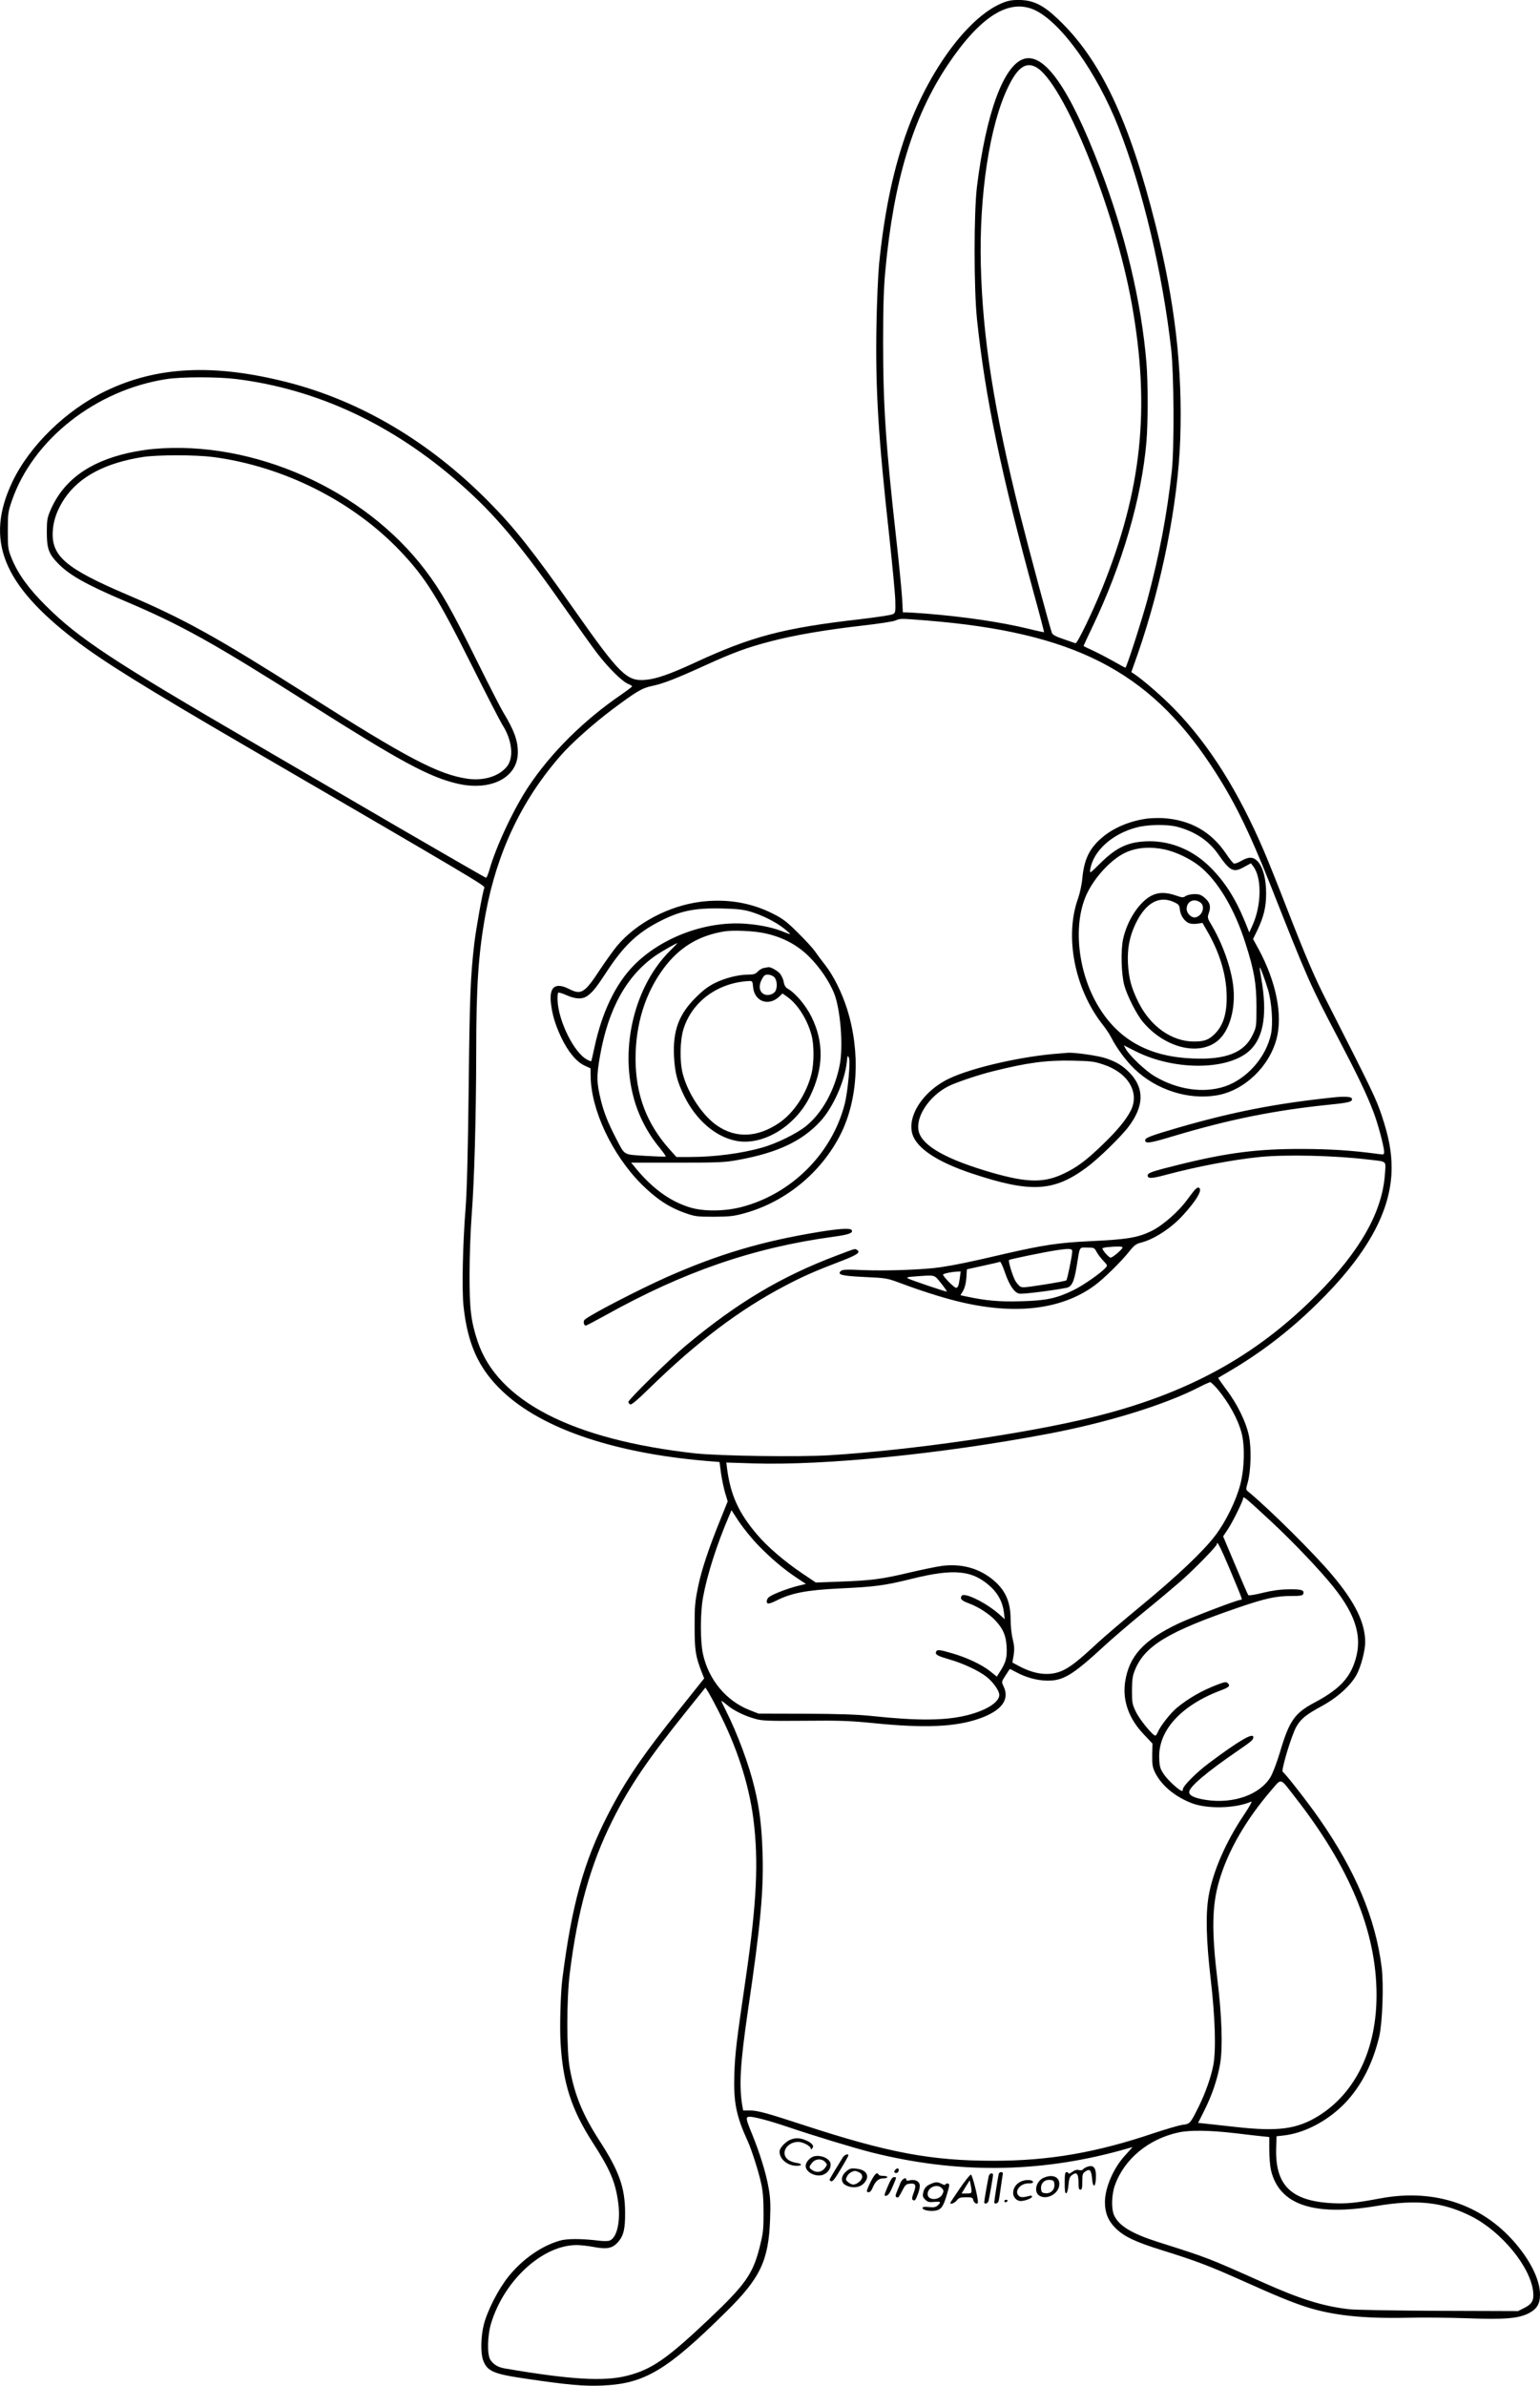 <?xml version="1.0" encoding="UTF-8"?>
<svg xmlns="http://www.w3.org/2000/svg" version="1.0" viewBox="0 0 1224.727 1896.637" preserveAspectRatio="xMidYMid meet">
  <g transform="translate(-46.273,1953.808) scale(0.1,-0.1)" fill="#000000" stroke="none">
    <path d="M8454 19522 c-266 -94 -581 -504 -767 -997 -114 -305 -190 -658 -233 -1085 -8 -85 -18 -306 -21 -490 -9 -505 14 -882 103 -1685 24 -225 46 -453 47 -505 2 -92 1 -95 -23 -106 -14 -6 -131 -24 -260 -39 -609 -70 -859 -136 -1309 -344 -203 -94 -310 -131 -397 -138 -147 -12 -204 45 -564 557 -327 465 -478 656 -687 866 -469 473 -1016 796 -1598 944 -583 148 -1034 126 -1441 -70 -315 -152 -606 -435 -743 -723 -219 -461 -79 -813 498 -1256 223 -171 548 -373 1386 -861 1765 -1027 1876 -1093 1870 -1108 -15 -39 -65 -320 -80 -442 -31 -270 -37 -418 -45 -1155 -6 -518 -14 -810 -24 -945 -23 -285 -31 -653 -17 -785 32 -302 120 -496 305 -673 321 -308 919 -507 1696 -564 l35 -3 12 -90 c7 -49 22 -120 33 -157 l20 -66 -54 -134 c-97 -238 -157 -419 -183 -552 -23 -113 -27 -156 -26 -311 0 -187 7 -234 58 -365 l18 -45 -186 -233 c-302 -376 -440 -579 -578 -847 -193 -375 -289 -720 -364 -1310 -14 -109 -22 -383 -14 -509 19 -321 86 -528 256 -792 140 -217 181 -314 203 -482 19 -151 -13 -282 -74 -298 -14 -3 -47 -3 -73 0 -146 18 -260 18 -318 1 -147 -42 -298 -148 -409 -286 -80 -100 -167 -269 -196 -383 -23 -92 -26 -222 -6 -279 32 -90 81 -111 331 -148 345 -51 470 -62 615 -56 339 14 515 119 990 589 269 265 335 404 347 729 5 125 2 177 -12 255 -20 116 -70 276 -131 426 -52 126 -53 138 -18 138 37 0 160 -33 299 -80 213 -72 529 -168 671 -204 672 -168 1315 -164 1967 13 l107 30 -60 -67 c-93 -101 -160 -257 -160 -372 0 -83 26 -148 84 -205 67 -67 155 -109 366 -175 268 -83 381 -126 640 -242 278 -125 399 -174 517 -212 211 -66 446 -91 796 -84 122 3 336 1 475 -4 302 -11 409 -2 491 39 66 34 91 74 91 149 0 105 -61 241 -169 376 -264 332 -659 472 -1101 389 -198 -37 -270 -44 -385 -38 -327 18 -453 144 -443 442 l3 90 55 6 c187 20 399 142 534 308 108 131 183 292 228 481 25 111 36 407 19 547 -49 390 -208 770 -499 1186 -87 125 -267 356 -288 369 -15 10 72 297 109 360 37 63 75 94 202 163 125 68 231 164 278 252 34 65 67 190 67 257 -1 154 -80 316 -262 532 -143 171 -497 522 -665 661 -23 18 -23 19 -8 73 26 90 31 271 11 370 -22 110 -93 257 -182 373 -36 49 -65 90 -63 91 2 2 45 27 94 56 246 145 466 313 683 524 408 398 602 749 602 1091 0 126 -22 244 -77 410 -46 138 -70 189 -443 922 -94 184 -162 343 -320 748 -66 171 -145 367 -175 437 -204 476 -434 842 -709 1126 -95 98 -246 230 -323 282 l-23 15 50 141 c194 559 321 1200 339 1711 19 558 -41 1082 -195 1698 -209 835 -439 1322 -778 1642 -113 108 -191 147 -296 151 -53 2 -90 -3 -126 -16z m236 -63 c211 -97 496 -496 668 -934 192 -489 351 -1160 419 -1765 22 -198 25 -784 5 -965 -39 -353 -99 -667 -193 -1020 -46 -169 -167 -545 -176 -545 -3 0 -45 22 -93 50 -48 27 -121 65 -163 85 -43 19 -77 36 -77 38 0 2 31 69 69 148 239 499 392 1024 431 1474 13 153 13 475 0 630 -41 490 -170 1028 -370 1550 -243 634 -443 918 -607 864 -159 -52 -298 -431 -370 -1009 -26 -206 -26 -820 0 -1065 65 -616 191 -1221 456 -2190 44 -159 78 -291 77 -293 -2 -1 -59 11 -127 28 -220 53 -505 95 -813 120 -71 5 -141 10 -156 10 l-27 0 -6 113 c-4 61 -24 272 -46 467 -84 750 -105 1062 -105 1565 0 289 5 438 18 575 66 710 220 1219 495 1631 258 386 487 531 691 438z m9 -453 c218 -113 629 -1125 765 -1886 148 -829 80 -1479 -238 -2264 -80 -195 -197 -437 -210 -432 -6 2 -49 17 -95 33 -57 19 -86 34 -92 48 -14 32 -181 655 -253 940 -208 833 -298 1400 -313 1985 -14 560 71 1117 217 1416 74 154 139 201 219 160z m-6360 -2481 c645 -80 1246 -360 1781 -831 281 -246 484 -489 855 -1019 93 -132 201 -284 242 -337 84 -109 194 -218 241 -237 18 -7 32 -16 32 -20 -1 -3 -39 -32 -85 -64 -298 -203 -561 -464 -739 -732 -118 -177 -259 -478 -311 -662 -10 -35 -22 -63 -27 -63 -5 0 -320 182 -701 403 -381 222 -888 518 -1127 657 -1143 665 -1412 842 -1675 1105 -135 134 -220 252 -269 373 -30 74 -31 83 -31 222 0 138 2 149 33 240 169 486 667 877 1227 964 123 19 402 19 554 1z m5495 -1920 c1163 -94 1760 -398 2259 -1151 179 -270 297 -509 473 -951 296 -750 315 -793 536 -1213 157 -299 230 -451 282 -588 37 -95 86 -280 86 -320 0 -24 -2 -24 -46 -18 -207 28 -375 39 -604 40 -352 1 -593 -29 -977 -124 -219 -54 -253 -66 -253 -87 0 -27 33 -25 148 6 243 65 527 119 742 141 212 21 601 12 870 -21 147 -17 134 -6 127 -112 -20 -302 -195 -612 -542 -962 -488 -492 -1037 -791 -1790 -975 -524 -129 -1437 -261 -2084 -301 -246 -15 -877 -6 -1071 15 -976 109 -1571 415 -1729 891 -53 159 -65 260 -64 540 0 138 8 347 17 465 21 272 35 770 36 1290 0 536 18 794 75 1105 91 490 288 905 599 1259 86 98 259 252 411 366 189 141 233 168 315 185 88 18 196 61 420 163 226 103 335 143 524 192 188 49 427 90 730 125 125 14 242 32 260 40 40 17 34 17 250 0z m2309 -6107 c91 -109 163 -238 193 -349 28 -102 24 -287 -10 -414 -33 -128 -116 -296 -199 -405 -96 -126 -301 -320 -582 -552 -137 -113 -295 -247 -350 -298 -154 -143 -215 -191 -280 -222 -99 -46 -216 -35 -345 33 l-56 30 10 58 c7 46 6 73 -7 127 -10 38 -17 108 -17 155 0 150 -45 245 -157 331 -109 82 -238 115 -384 98 -46 -6 -167 -31 -269 -55 -215 -51 -297 -62 -552 -71 l-187 -7 -113 76 c-135 91 -274 210 -353 304 -148 173 -212 314 -240 526 l-6 48 218 -7 c566 -17 1483 74 2323 232 478 89 939 231 1215 372 44 23 85 41 92 42 6 0 31 -24 56 -52z m437 -1063 c169 -158 383 -382 489 -515 187 -234 235 -416 161 -613 -47 -125 -132 -207 -309 -302 -163 -86 -205 -146 -280 -400 -23 -77 -56 -164 -74 -194 -84 -141 -297 -216 -515 -182 -89 14 -132 34 -132 62 0 41 138 158 380 324 118 81 130 91 130 113 0 39 -117 -30 -356 -209 -96 -72 -204 -180 -204 -205 0 -8 -3 -14 -6 -14 -20 0 -110 82 -142 128 -33 48 -37 62 -40 127 -12 223 172 426 493 546 62 23 73 35 53 55 -13 13 -23 12 -79 -9 -125 -47 -232 -108 -327 -186 -50 -41 -128 -141 -149 -188 -7 -18 -17 -33 -22 -33 -21 0 -127 130 -155 190 -29 60 -31 73 -31 170 1 85 5 116 23 160 78 194 265 307 826 499 211 72 296 91 416 91 73 0 92 3 97 16 12 31 -15 39 -118 37 -69 -1 -131 -10 -205 -28 -59 -15 -110 -23 -114 -18 -4 4 -50 111 -103 237 l-97 230 40 60 c41 64 120 225 120 246 0 16 33 -12 230 -195z m-4087 -182 c100 -103 202 -190 311 -262 l68 -45 -69 -17 c-74 -19 -183 -60 -220 -84 -26 -17 -31 -55 -8 -55 9 0 35 10 57 21 123 63 244 86 509 99 280 13 357 23 574 77 340 84 486 68 631 -68 58 -56 92 -123 101 -202 l6 -51 -51 45 c-105 90 -273 171 -292 140 -14 -24 -1 -38 59 -60 75 -27 166 -87 213 -139 59 -65 81 -117 86 -203 5 -86 -5 -124 -48 -193 l-30 -47 -52 42 c-66 53 -187 110 -302 143 -101 30 -122 32 -129 12 -9 -22 12 -33 109 -61 107 -31 233 -90 293 -138 52 -41 101 -111 101 -143 0 -59 -105 -125 -260 -163 -172 -42 -387 -44 -755 -5 -116 12 -261 17 -530 18 l-370 1 -69 27 c-187 73 -328 241 -373 448 -22 102 -22 325 1 450 32 177 109 419 207 647 l19 45 60 -92 c34 -50 102 -135 153 -187z m3750 -190 c105 -251 102 -243 88 -243 -27 0 -388 -138 -497 -189 -279 -133 -394 -261 -424 -468 -20 -147 30 -288 149 -413 l69 -73 -2 -91 c-1 -77 3 -98 22 -138 50 -102 154 -190 287 -243 124 -50 352 -45 478 10 11 4 -13 -38 -56 -103 -145 -215 -248 -451 -282 -646 -25 -144 -20 -351 16 -661 36 -309 44 -571 20 -690 -18 -92 -64 -221 -113 -320 -69 -139 -71 -142 -130 -149 -29 -4 -131 -34 -228 -66 -461 -156 -836 -220 -1275 -220 -500 0 -839 64 -1515 285 -290 95 -363 115 -426 115 l-51 0 -7 38 c-27 160 -16 340 45 757 100 677 126 955 116 1255 -7 212 -24 351 -63 512 -44 186 -136 433 -230 620 -19 37 -34 70 -34 74 0 3 19 -11 43 -31 52 -45 142 -89 227 -112 57 -16 105 -17 392 -15 281 3 359 0 550 -19 407 -41 651 -30 841 37 177 63 242 151 190 258 -16 34 -16 35 17 85 17 28 33 51 35 51 1 0 22 -11 46 -24 78 -43 168 -68 250 -69 128 -1 201 43 454 276 65 60 204 179 309 265 105 85 239 198 298 249 107 94 288 279 288 295 0 33 27 -20 103 -199z m-4073 -1115 c151 -292 248 -589 284 -869 43 -337 27 -668 -60 -1264 -75 -512 -85 -595 -91 -760 -8 -230 14 -338 107 -541 30 -66 87 -243 106 -334 14 -61 19 -127 19 -235 0 -137 -3 -161 -33 -280 -53 -206 -114 -292 -398 -561 -338 -320 -458 -403 -654 -453 -185 -47 -451 -31 -972 58 -54 9 -91 31 -115 68 -28 42 -24 196 6 293 105 342 410 620 680 620 30 0 93 -7 140 -16 103 -19 145 -10 190 41 43 50 56 103 55 235 -1 197 -47 328 -204 570 -133 206 -197 361 -236 575 -26 140 -26 548 0 755 61 496 165 868 339 1215 135 271 286 493 601 884 l139 173 24 -38 c13 -22 46 -83 73 -136z m4588 -692 c441 -563 652 -1075 652 -1579 0 -431 -166 -776 -461 -960 -172 -106 -320 -126 -661 -88 -106 12 -217 24 -245 27 l-52 5 50 100 c62 124 103 246 125 369 22 127 14 383 -21 665 -47 389 -44 591 12 785 69 240 212 489 417 727 83 96 66 101 184 -51z m-479 -2676 c97 -12 199 -23 227 -26 l51 -5 0 -102 c0 -56 6 -128 13 -159 63 -277 338 -371 835 -288 328 55 531 33 760 -82 242 -123 473 -406 491 -603 6 -66 -10 -94 -71 -125 l-50 -25 -625 2 c-368 2 -664 7 -720 13 -207 24 -387 80 -690 216 -435 194 -426 191 -830 319 -209 67 -311 129 -348 214 -22 51 -19 162 7 235 73 208 266 369 505 421 90 20 246 18 445 -5z M1683 15969 c-51 -4 -141 -19 -200 -32 -318 -72 -520 -222 -621 -460 -23 -54 -27 -76 -27 -172 0 -129 16 -172 92 -249 91 -92 221 -165 528 -296 451 -191 703 -332 1465 -815 723 -458 953 -583 1177 -636 269 -64 485 47 484 249 0 95 -31 177 -116 317 -20 33 -117 222 -215 420 -198 401 -282 548 -405 710 -486 642 -1368 1035 -2162 964z m473 -64 c563 -74 1115 -352 1494 -752 197 -209 291 -358 564 -903 117 -234 227 -447 244 -474 78 -121 93 -262 36 -332 -63 -78 -184 -115 -313 -97 -233 34 -483 166 -1276 670 -715 454 -974 598 -1430 793 -495 211 -608 309 -592 514 6 84 38 169 94 252 118 174 324 282 622 329 120 18 414 18 557 0z M9575 13029 c-143 -22 -271 -79 -362 -162 -91 -83 -128 -165 -143 -312 -4 -49 -20 -121 -34 -160 -108 -302 -28 -716 194 -1000 26 -33 58 -80 70 -105 43 -84 117 -185 186 -251 173 -166 428 -247 652 -209 218 36 418 226 477 450 50 187 -3 452 -141 709 l-46 84 30 61 c54 111 74 191 74 301 0 117 -25 211 -68 256 -35 37 -71 37 -130 3 -24 -14 -51 -24 -58 -21 -8 3 -37 39 -64 80 -118 174 -283 267 -499 281 -43 2 -105 0 -138 -5z m250 -64 c140 -37 249 -109 323 -214 98 -141 124 -154 213 -103 l50 27 19 -25 c68 -90 66 -305 -5 -465 l-27 -60 -32 80 c-78 191 -162 323 -280 440 -134 133 -304 205 -480 205 -162 -1 -259 -43 -390 -172 -87 -86 -88 -87 -83 -52 24 147 174 283 369 334 92 24 241 26 323 5z m-100 -180 c88 -19 200 -72 274 -130 146 -115 282 -341 369 -617 69 -215 87 -320 87 -503 0 -159 0 -161 -31 -226 -66 -139 -212 -197 -474 -186 -337 13 -575 139 -735 387 -184 283 -227 691 -101 938 68 133 196 266 304 314 86 39 194 47 307 23z m822 -1115 c30 -102 41 -267 24 -351 -39 -186 -191 -358 -367 -418 -169 -56 -376 -27 -557 80 -74 43 -198 161 -230 216 l-17 31 97 -49 c316 -158 754 -150 915 18 102 105 129 290 82 558 -8 44 -14 85 -13 90 0 17 39 -85 66 -175z M9623 12419 c-99 -49 -197 -198 -229 -349 -19 -91 -14 -275 10 -365 23 -84 97 -230 148 -291 172 -206 447 -275 597 -148 93 78 143 258 121 436 -17 145 -86 337 -172 482 -34 56 -34 60 -21 98 17 51 9 81 -33 118 -28 24 -44 30 -82 30 -26 0 -57 -7 -69 -15 -20 -14 -28 -14 -82 5 -77 26 -135 25 -188 -1z m185 -57 c29 -14 35 -23 38 -55 4 -45 37 -95 73 -108 14 -6 44 -8 66 -4 l41 6 36 -63 c94 -161 147 -327 155 -484 8 -162 -22 -268 -99 -341 -44 -42 -80 -55 -160 -55 -177 0 -347 121 -442 313 -57 116 -76 187 -83 309 -6 117 13 215 61 315 82 170 192 229 314 167z m200 2 c41 -28 20 -103 -34 -118 -32 -10 -74 28 -74 66 0 60 57 88 108 52z M6035 12369 c-253 -32 -513 -169 -666 -352 -28 -34 -89 -119 -135 -188 -122 -186 -149 -202 -244 -154 -108 55 -158 20 -147 -101 9 -94 34 -179 81 -279 55 -117 121 -196 185 -227 l50 -23 1 -60 c2 -269 170 -626 404 -861 117 -116 217 -183 344 -228 82 -29 95 -31 232 -31 127 1 157 4 244 28 326 90 609 322 763 626 140 278 160 657 52 999 -42 131 -107 262 -173 347 -31 39 -67 88 -82 110 -15 22 -74 87 -133 145 -88 88 -121 114 -197 152 -174 90 -372 123 -579 97z m394 -78 c94 -28 198 -79 267 -133 29 -23 52 -44 50 -45 -2 -2 -20 4 -42 13 -78 33 -171 55 -285 66 -322 33 -689 -99 -915 -328 -146 -148 -254 -373 -314 -654 -12 -58 -24 -106 -25 -108 -2 -2 -17 3 -33 12 -103 53 -229 307 -235 472 -1 29 1 56 5 60 4 4 34 -5 67 -20 73 -32 127 -34 168 -3 42 31 69 65 158 201 125 190 233 294 398 381 171 90 284 115 502 111 128 -3 175 -8 234 -25z m109 -171 c144 -29 266 -93 361 -189 82 -81 159 -195 197 -289 51 -128 74 -421 45 -569 -39 -202 -140 -384 -269 -488 -75 -60 -234 -138 -347 -170 -166 -47 -379 -75 -577 -75 l-106 0 -52 58 c-185 206 -272 437 -273 722 0 274 76 521 223 719 123 166 276 260 480 294 70 12 232 5 318 -13z m-747 -141 c-277 -275 -398 -755 -291 -1160 37 -144 111 -288 208 -405 29 -36 52 -68 49 -70 -3 -3 -76 0 -162 5 -181 12 -160 0 -234 141 -64 124 -95 202 -120 303 -34 141 -35 187 -7 348 66 378 212 641 445 802 42 29 160 96 170 97 2 0 -24 -28 -58 -61z m1421 -1004 c-6 -74 -20 -169 -31 -212 -101 -395 -421 -715 -818 -820 -137 -36 -305 -37 -413 -4 -164 50 -311 159 -451 336 l-17 20 367 0 c334 0 377 2 486 22 312 57 507 149 653 308 100 109 193 318 209 469 5 52 8 57 16 37 7 -15 7 -65 -1 -156z M6539 11843 c-15 -2 -37 -15 -50 -29 -18 -19 -32 -24 -73 -24 -80 0 -184 -26 -266 -66 -56 -28 -96 -58 -156 -118 -133 -133 -181 -263 -171 -466 7 -130 25 -200 81 -315 96 -195 254 -329 421 -358 210 -36 464 119 579 354 109 223 113 430 12 634 -45 90 -125 186 -187 222 -19 11 -29 27 -33 53 -3 20 -16 49 -28 65 -20 25 -76 57 -95 54 -4 -1 -20 -4 -34 -6z m81 -73 c22 -22 27 -78 10 -110 -14 -27 -62 -41 -91 -26 -37 18 -45 65 -20 114 18 35 26 42 51 42 17 0 39 -9 50 -20z m-168 -80 c11 -115 124 -155 209 -74 l25 24 41 -29 c81 -59 158 -181 190 -304 21 -80 20 -223 -1 -307 -41 -161 -142 -313 -263 -393 -170 -113 -340 -119 -488 -17 -115 79 -231 254 -272 410 -26 98 -23 266 5 356 68 220 274 371 523 383 25 1 27 -3 31 -49z M8890 11163 c-291 -20 -697 -112 -880 -200 -219 -105 -350 -323 -281 -467 51 -104 209 -202 460 -286 471 -157 654 -147 917 48 92 68 271 242 332 323 124 164 127 305 9 428 -57 58 -103 86 -190 116 -63 21 -259 49 -307 43 -8 -1 -35 -3 -60 -5z m345 -87 c198 -64 293 -222 221 -366 -38 -75 -109 -161 -227 -274 -125 -121 -201 -178 -302 -226 -158 -77 -291 -76 -574 5 -360 104 -552 211 -583 325 -31 113 79 283 234 362 58 30 245 93 361 121 268 67 418 87 625 83 146 -3 174 -6 245 -30z M11060 10813 c-451 -48 -787 -113 -1221 -238 -220 -64 -269 -82 -269 -101 0 -30 35 -25 218 30 451 135 808 207 1247 252 161 16 188 24 178 50 -5 14 -63 17 -153 7z M9964 10078 c-11 -13 -37 -46 -57 -74 -68 -95 -196 -208 -288 -253 -107 -52 -195 -67 -484 -80 -252 -12 -377 -31 -682 -101 -278 -65 -384 -87 -508 -106 -131 -20 -431 -31 -625 -23 -125 6 -158 4 -170 -7 -31 -30 5 -39 188 -48 174 -8 179 -9 292 -51 152 -57 312 -108 435 -139 459 -116 839 -73 1106 125 69 51 207 186 270 265 41 52 56 63 95 73 103 26 236 112 329 212 117 127 167 214 129 226 -5 2 -19 -7 -30 -19z m-574 -457 c0 -14 -78 -81 -95 -81 -13 0 -65 58 -65 73 0 3 17 8 38 10 74 7 122 7 122 -2z m-206 -36 c11 -20 35 -51 54 -71 33 -35 34 -36 16 -56 -40 -44 -183 -143 -259 -179 -133 -64 -215 -81 -415 -86 -171 -5 -277 5 -427 37 l-52 11 21 35 c13 23 23 60 26 103 l4 68 127 28 c69 15 131 29 136 32 6 2 23 -36 39 -83 34 -100 74 -161 113 -170 22 -6 236 20 373 45 46 8 64 45 85 171 27 166 18 150 84 150 54 0 57 -1 75 -35z m-194 5 c0 -32 -39 -223 -47 -231 -5 -4 -86 -19 -181 -34 -168 -26 -175 -26 -194 -8 -11 10 -26 29 -33 43 -23 45 -55 154 -48 161 8 7 276 62 378 78 103 15 125 14 125 -9z m-894 -210 c-8 -62 -15 -80 -30 -80 -16 0 -111 98 -103 106 8 9 71 21 111 23 l29 1 -7 -50z m-148 -45 c29 -36 48 -65 44 -65 -15 0 -286 92 -307 104 -17 9 -7 12 60 17 162 11 144 16 203 -56z M6980 9745 c-454 -74 -799 -176 -1215 -360 -220 -98 -615 -302 -653 -339 -13 -13 -7 -46 10 -46 5 0 75 37 155 81 620 346 1176 538 1813 625 121 16 160 30 146 53 -11 17 -95 12 -256 -14z M7115 9556 c-442 -167 -792 -376 -1200 -717 -127 -106 -455 -428 -455 -446 0 -7 7 -16 15 -20 11 -4 59 37 153 129 373 365 716 624 1074 812 144 76 240 118 433 192 140 53 175 75 145 94 -20 13 -6 16 -165 -44z M6745 2526 c-17 -7 -44 -28 -59 -46 -22 -27 -26 -40 -22 -64 11 -54 70 -96 135 -96 46 0 45 17 -1 23 -23 3 -53 14 -67 25 -66 49 -13 142 81 142 36 0 98 -33 98 -52 0 -9 3 -9 11 -1 19 19 2 43 -43 63 -50 23 -91 25 -133 6z M7166 2388 c-56 -90 -106 -174 -106 -179 0 -4 6 -9 14 -12 10 -4 33 25 75 97 34 56 61 105 61 109 0 16 -31 5 -44 -15z M6930 2393 c-31 -11 -60 -47 -60 -74 0 -53 90 -95 146 -67 37 17 59 57 51 90 -11 41 -87 69 -137 51z m95 -43 c18 -20 18 -21 -2 -48 -24 -32 -65 -40 -99 -17 -29 19 -30 25 -3 59 26 33 77 36 104 6z M9104 2310 c-12 -5 -25 -13 -29 -19 -3 -6 -17 -8 -31 -5 -18 5 -34 0 -55 -15 -16 -12 -29 -17 -29 -11 0 5 -7 10 -15 10 -12 0 -15 -16 -15 -86 0 -64 3 -85 13 -82 7 3 14 30 17 66 4 46 10 65 25 76 41 32 55 16 55 -65 0 -37 4 -49 15 -49 12 0 15 14 15 65 0 58 3 66 26 81 34 23 46 9 52 -61 6 -70 26 -69 30 1 5 89 -17 117 -74 94z M7192 2275 c-44 -37 -45 -88 -2 -110 49 -25 107 -20 141 14 54 54 27 110 -57 118 -43 5 -54 2 -82 -22z m103 -7 c33 -15 33 -50 -1 -77 -33 -26 -55 -26 -85 -2 -21 17 -22 22 -11 45 10 23 39 43 64 45 4 1 19 -4 33 -11z M7581 2286 c-8 -10 -9 -16 -1 -21 13 -8 30 3 30 21 0 18 -14 18 -29 0z M8406 2258 c-5 -16 -36 -213 -36 -228 0 -17 28 -11 34 8 3 9 10 53 16 97 6 44 13 92 16 108 4 20 2 27 -11 27 -8 0 -17 -6 -19 -12z M7386 2191 c-19 -38 -32 -71 -29 -75 14 -14 31 -4 43 24 23 56 49 80 86 80 19 0 34 5 34 10 0 6 -16 10 -35 10 -19 0 -35 5 -35 10 0 6 -7 10 -15 10 -8 0 -30 -30 -49 -69z M8326 2238 c-10 -45 -36 -195 -36 -206 0 -22 30 -12 35 11 10 48 35 190 35 203 0 23 -29 16 -34 -8z M8096 2140 c-42 -61 -76 -113 -76 -115 0 -15 35 -1 52 20 16 21 28 25 73 25 48 0 53 -2 59 -25 6 -25 36 -36 36 -13 0 41 -45 218 -56 218 -7 0 -47 -50 -88 -110z m93 -17 c1 -20 -4 -23 -39 -23 l-40 0 32 53 33 52 6 -30 c4 -16 7 -40 8 -52z M8763 2225 c-62 -27 -82 -116 -32 -144 57 -32 145 14 155 80 11 67 -47 97 -123 64z m85 -52 c4 -43 -28 -75 -71 -71 -28 3 -32 7 -35 35 -4 43 28 75 71 71 28 -3 32 -7 35 -35z M7522 2154 c-30 -71 -30 -75 -11 -72 15 2 29 22 50 71 34 81 34 77 11 77 -13 0 -27 -21 -50 -76z M7624 2185 c-7 -19 -21 -52 -29 -72 -15 -34 -12 -46 10 -44 4 0 18 24 33 53 24 47 31 53 61 56 46 5 53 -12 30 -72 -14 -38 -16 -52 -6 -58 15 -9 21 -3 42 54 10 26 15 58 11 71 -7 28 -42 41 -81 31 -15 -4 -25 -2 -25 5 0 25 -32 8 -46 -24z M8584 2196 c-40 -18 -64 -52 -64 -93 0 -33 29 -63 60 -63 33 0 90 22 90 34 0 11 -8 11 -40 2 -29 -7 -46 -7 -58 0 -50 32 -2 104 68 104 29 0 40 4 38 13 -6 17 -57 19 -94 3z M7865 2176 c-38 -16 -53 -35 -61 -73 -5 -24 -1 -35 18 -53 19 -18 31 -21 71 -17 52 4 57 -1 27 -28 -15 -14 -31 -17 -70 -13 -37 4 -50 2 -50 -8 0 -17 60 -28 105 -20 44 9 61 34 90 134 20 68 21 77 7 81 -9 2 -18 -1 -20 -7 -2 -6 -13 -5 -30 4 -33 17 -48 17 -87 0z m89 -35 c14 -15 15 -23 5 -44 -24 -54 -119 -55 -119 -2 0 55 77 87 114 46z M8450 2040 c0 -5 4 -10 9 -10 6 0 13 5 16 10 3 6 -1 10 -9 10 -9 0 -16 -4 -16 -10z"></path>
  </g>
</svg>
